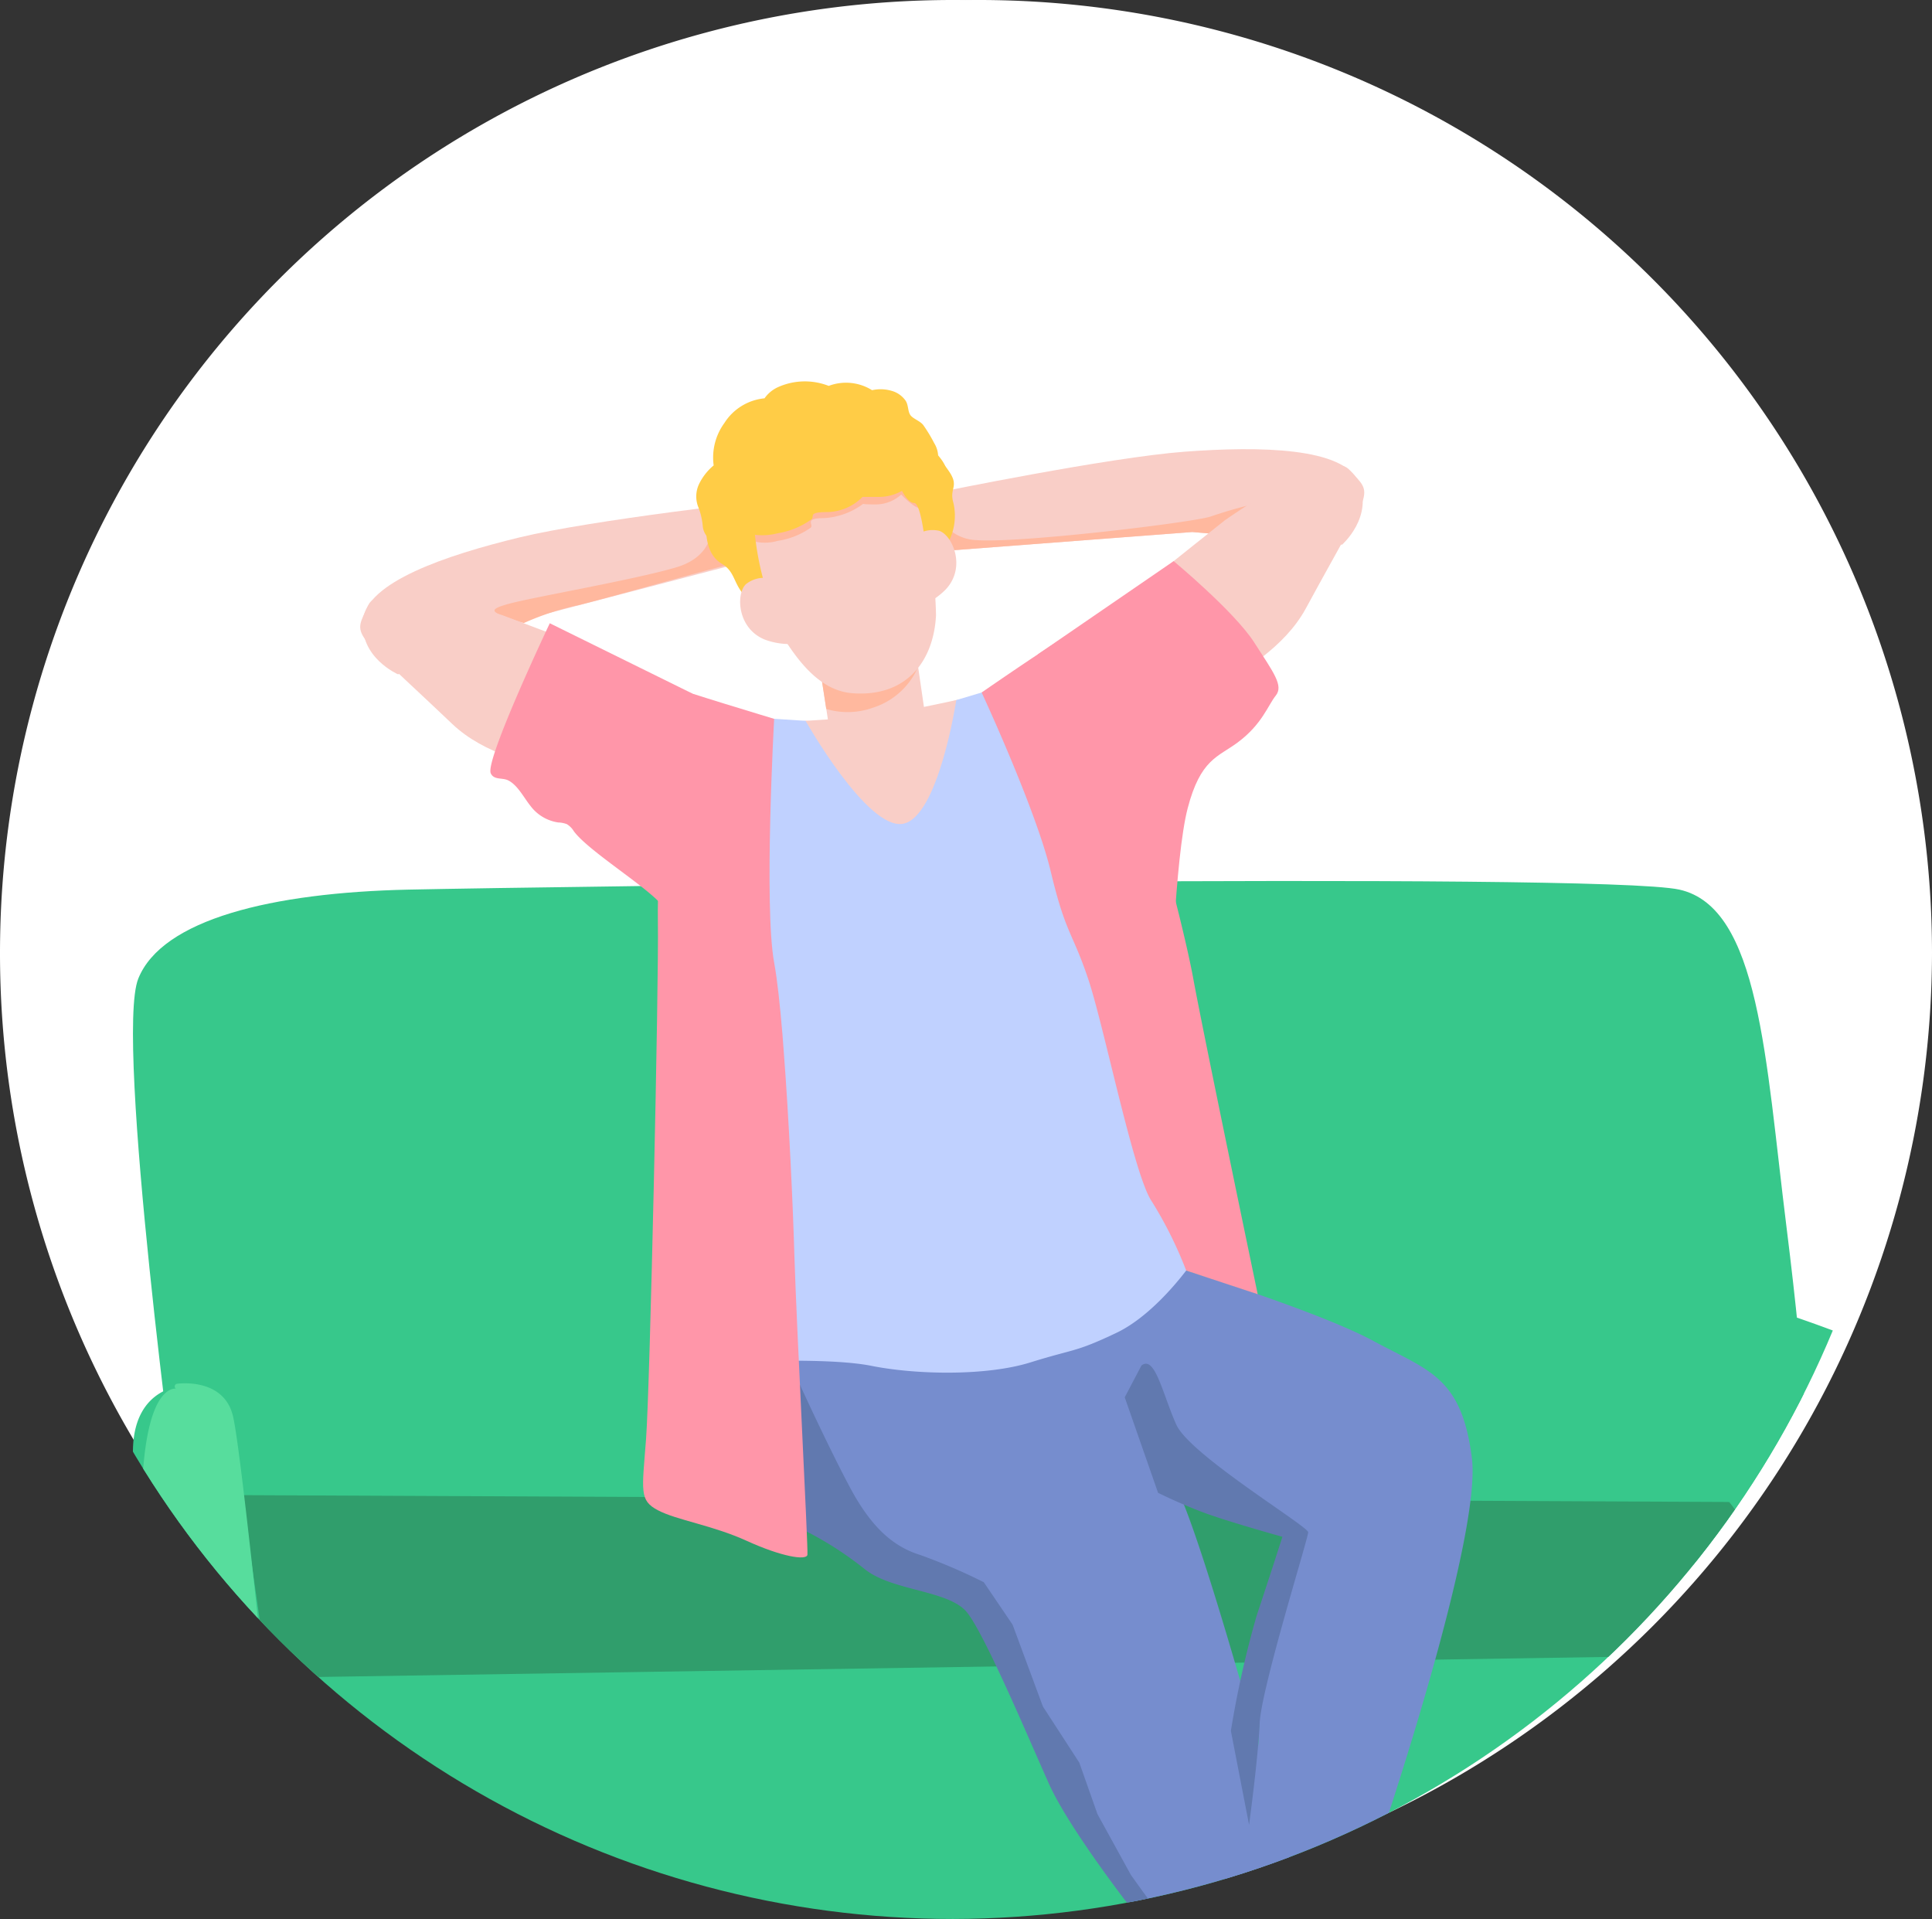 <svg id="_145x145_BigIcon" data-name="145x145_BigIcon" xmlns="http://www.w3.org/2000/svg" xmlns:xlink="http://www.w3.org/1999/xlink" width="146.999" height="145.998" viewBox="0 0 146.999 145.998">
  <rect x="0" y="0" width="146.999" height="145.998" fill="#333333" stroke="none"/>
  <defs>
    <clipPath id="clip-path">
      <path id="Trazado_7858" data-name="Trazado 7858" d="M-4650.534,1954.139a72.609,72.609,0,0,1-72.5,72.5,72.48,72.48,0,0,1-72.5-72.46v-.04a72.5,72.5,0,0,1,72.5-72.5A72.527,72.527,0,0,1-4650.534,1954.139Z" fill="none"/>
    </clipPath>
  </defs>
  <path id="Path_5509" data-name="Path 5509" d="M-2203.57,1183.713a72.611,72.611,0,0,1-72.5,72.5,72.479,72.479,0,0,1-72.5-72.5,72.5,72.5,0,0,1,72.5-72.5A72.526,72.526,0,0,1-2203.57,1183.713Z" transform="translate(2350.569 -1111.213)" fill="#fff"/>
  <g id="Group_20313" data-name="Group 20313" transform="translate(4795.534 -1880.641)">
    <path id="Trazado_7858-2" data-name="Trazado 7858" d="M-4650.534,1953.141a72.609,72.609,0,0,1-72.5,72.5,72.48,72.48,0,0,1-72.5-72.46v-.04a72.5,72.5,0,0,1,72.5-72.5A72.527,72.527,0,0,1-4650.534,1953.141Z" fill="#fff"/>
    <g id="Group_20312" data-name="Group 20312">
      <g id="Group_20311" data-name="Group 20311" clip-path="url(#clip-path)">
        <g id="Group_20310" data-name="Group 20310">
          <g id="Group_20309" data-name="Group 20309">
            <g id="Group_20282" data-name="Group 20282">
              <path id="Path_41942" data-name="Path 41942" d="M-4724.255,1922.6l19.429-1.48,11.407.961s2.407-2.118,1.264-4.757-7.482-2.748-13.244-2.317-18.728,3.091-18.728,3.091Z" fill="#f9cec7"/>
            </g>
            <path id="Path_41943" data-name="Path 41943" d="M-4721.257,1921.732a3.342,3.342,0,0,1-2.918-1.955l-.08,2.82,19.43-1.48,2.621.221,2.572-2.46a34.349,34.349,0,0,0-3.72,1.038C-4704.389,1920.348-4717.97,1921.992-4721.257,1921.732Z" fill="#ffb89e"/>
            <g id="Group_20283" data-name="Group 20283">
              <path id="Path_41944" data-name="Path 41944" d="M-4738.4,1923.271l-16.29,4.254-10.559,4.42s-2.941-1.276-2.666-4.139,6.276-4.913,11.892-6.274,18.771-2.815,18.771-2.815Z" fill="#f9cec7"/>
            </g>
            <path id="Path_41945" data-name="Path 41945" d="M-4741.411,1920.262s.519,2.6-2.681,3.546-10.813,2.249-12.716,2.768-1.211.692,1.125,1.471a20.79,20.79,0,0,1,4.238-1.384c3.114-.779,11.1-3.086,11.678-3.114S-4741.411,1920.262-4741.411,1920.262Z" fill="#ffb89e"/>
            <g id="Group_20291" data-name="Group 20291">
              <g id="Group_20284" data-name="Group 20284">
                <path id="Path_41946" data-name="Path 41946" d="M-4778.342,2014.181c.075.226,1.355,9.3,1.355,9.3h3.464v-9.753Z" fill="#8c4e4e"/>
              </g>
              <g id="Group_20285" data-name="Group 20285">
                <path id="Path_41947" data-name="Path 41947" d="M-4650.062,2014.181c-.076.226-1.356,9.3-1.356,9.3h-3.464v-9.753Z" fill="#8c4e4e"/>
              </g>
              <g id="Group_20286" data-name="Group 20286">
                <path id="Path_41948" data-name="Path 41948" d="M-4781.953,1995.768s-4.869-36.148-3.062-40.666,10.167-6.552,20.559-6.778,90.6-1.356,96.7,0,6.552,12.878,8.133,25.53,1.582,17.4,1.582,17.4v7.681s-84.27,7.23-84.948,7.23S-4781.953,1995.768-4781.953,1995.768Z" fill="#37c88b"/>
              </g>
              <g id="Group_20287" data-name="Group 20287">
                <path id="Path_41949" data-name="Path 41949" d="M-4781.476,1986.054s-3.816,0-3.941,4.819,3.1,37.209,4.592,38.368c2.033,1.581,59.418-.753,75.685-.753s54.372,0,57.234-1.055,4.138-36.459,3.944-37.953c-.226-1.732-1.205-2.975-7.381-5.686a96.729,96.729,0,0,0-11.6-4.217Z" fill="#37c88b"/>
              </g>
              <g id="Group_20288" data-name="Group 20288">
                <path id="Path_41950" data-name="Path 41950" d="M-4774.961,2008.286a.205.205,0,0,1-.206-.2c0-.113-.113,0,0,0l-1.968-13.693,113.14.519c-.089-.069-.069.09,0,0s2.069,2.934,2.159,3l10.468,8.084a.206.206,0,0,1,.069.228.2.2,0,0,1-.191.14l-123.468,1.92Z" fill="#309e6c"/>
              </g>
              <g id="Group_20289" data-name="Group 20289">
                <path id="Path_41951" data-name="Path 41951" d="M-4774.962,2015.177a.206.206,0,0,1-.2-.185c-.023-.237-7.438,2.813-7.851-.014-4.5-30.794,1.138-28.673,1.009-28.653a.206.206,0,0,1-.234-.172.207.207,0,0,1,.172-.234c.035,0,3.544-.515,4.258,2.459.673,2.8,2.958,25.6,3.055,26.573a.206.206,0,0,1-.184.225Z" fill="#57dd9d"/>
              </g>
              <g id="Group_20290" data-name="Group 20290">
                <path id="Path_41952" data-name="Path 41952" d="M-4651.493,2013.935h0a.205.205,0,0,1-.2-.211c0-.183.458-18.358,1.018-22.389a4.594,4.594,0,0,1,4.383-4.244.206.206,0,0,1,.205.205.205.205,0,0,1-.205.2c-.14,0,2.9-.232,2.37,3.6-.557,4.009-2.418,29.053-2.422,29.236C-4646.352,2020.452-4651.382,2013.935-4651.493,2013.935Z" fill="#57dd9d"/>
              </g>
            </g>
            <g id="Group_20292" data-name="Group 20292">
              <path id="Path_41953" data-name="Path 41953" d="M-4724.156,1915.284a2,2,0,0,0-.3-.933,11.33,11.33,0,0,0-.837-1.38c-.259-.322-.79-.473-.982-.762-.2-.307-.129-.756-.366-1.1a1.932,1.932,0,0,0-.857-.668,2.982,2.982,0,0,0-1.683-.114,3.731,3.731,0,0,0-3.3-.327,4.982,4.982,0,0,0-3.835.085,2.524,2.524,0,0,0-1.048.86,4.076,4.076,0,0,0-3.054,1.879,4.462,4.462,0,0,0-.816,3.227,4.231,4.231,0,0,0-1.118,1.431,2.2,2.2,0,0,0-.072,1.685,5.187,5.187,0,0,1,.361,1.515,1.439,1.439,0,0,0,.2.6,1.8,1.8,0,0,0,2.35.646.3.3,0,0,0,.1.027,2.533,2.533,0,0,0,.936-.328c.975-.426,1.927-.91,2.886-1.37a27.148,27.148,0,0,1,6.658-2.548,14.307,14.307,0,0,1,3.488.224,2.009,2.009,0,0,0,1.539-.505C-4723.162,1916.686-4723.6,1915.947-4724.156,1915.284Z" fill="#ffcc46"/>
            </g>
            <g id="Group_20293" data-name="Group 20293">
              <path id="Path_41954" data-name="Path 41954" d="M-4707.615,1924.433l5.272-4.206s7.858-5.6,9.458-3.858c1.9,2.076,1.861,1.07-3.287,10.553-3.287,6.055-12.806,6.915-7.266,10.9l-7.151-7.549Z" fill="#f9cec7"/>
            </g>
            <g id="Group_20294" data-name="Group 20294">
              <path id="Path_41955" data-name="Path 41955" d="M-4751.014,1929.824l-6.309-2.383s-9.2-2.917-10.186-.764c-1.173,2.56-1.442,1.59,6.371,9.031,4.989,4.752,14.311,2.645,10.264,8.139l4.485-9.382Z" fill="#f9cec7"/>
            </g>
            <g id="Group_20295" data-name="Group 20295">
              <path id="Path_41956" data-name="Path 41956" d="M-4724.544,1939.174l-2.688,2.824-4.8-3.276-.632-4.143-.353-2.291-.258-1.7,7.018-1.419.249-.05.33,2.259Z" fill="#f9cec7"/>
            </g>
            <g id="Group_20296" data-name="Group 20296">
              <path id="Path_41957" data-name="Path 41957" d="M-4725.47,1930.774a3.742,3.742,0,0,1-.213.606,5.561,5.561,0,0,1-3.425,3.1,5.7,5.7,0,0,1-3.56.1l-.353-2.291a2.633,2.633,0,0,1,1.374-.574c2.047-.276,4.419-2.015,5.386-2.544S-4725.47,1930.774-4725.47,1930.774Z" fill="#ffb89e"/>
            </g>
            <g id="Group_20297" data-name="Group 20297">
              <path id="Path_41958" data-name="Path 41958" d="M-4738.519,1921.062a6.116,6.116,0,0,1,1.142-3.14,8.025,8.025,0,0,1,3.671-2.687,6.076,6.076,0,0,1,1.531-.473,16.118,16.118,0,0,1,3.612.469c1.407.323,2.027,1.5,2.509,2.692a29.994,29.994,0,0,1,1.738,9.541c-.2,3.652-2.4,6.237-6.39,5.915-2.649-.214-4.4-2.835-5.7-5.012C-4737.356,1926.77-4738.748,1923.286-4738.519,1921.062Z" fill="#f9cec7"/>
            </g>
            <path id="Path_41959" data-name="Path 41959" d="M-4740.4,1920.637a2.831,2.831,0,0,0,1.211,2.883c1.154.692-.634,2.655.635,3.808s2.191,1.384,1.5-.23a24.682,24.682,0,0,1-1.038-5.25,3.521,3.521,0,0,0,1.73-.058,5.855,5.855,0,0,0,2.48-.98c.346-.231-.577-.75,1.038-.75a5.484,5.484,0,0,0,3-1.1s-.173.058.98.058a2.893,2.893,0,0,0,1.9-.75s.981,1.038,1.442,1.038.346,3.059.461,4.558.923,1.154,1.154.116-.26.346.317-.692-.029-2.194-.375-3.347,1.457-1.22.634-2.42a15.021,15.021,0,0,0-1.73-2.076l-3.575-.692-5.074.115-4.729,1.73Z" fill="#ffb89e"/>
            <path id="Path_41960" data-name="Path 41960" d="M-4741.786,1920.291c-.079.994,0,2.537,1.154,3.229s.807,1.614,2.076,2.768,2.191,1.384,1.5-.231a22.084,22.084,0,0,1-1.038-4.728,4.672,4.672,0,0,0,1.73-.116,6,6,0,0,0,2.537-1.038c.346-.23-.346-.576,1.269-.576a3.852,3.852,0,0,0,2.652-1.154h1.154a3.55,3.55,0,0,0,1.845-.461s.461.923.923.923.807,2.422.922,3.921.923,1.153,1.154.115-.26.346.317-.692a4.321,4.321,0,0,0,.6-3.344c-.346-1.154.477-1.222-.346-2.422a14.953,14.953,0,0,0-1.73-2.076l-3.575-.692-5.074.115-4.729,1.73Z" fill="#ffcc46"/>
            <g id="Group_20298" data-name="Group 20298">
              <path id="Path_41961" data-name="Path 41961" d="M-4726.454,1922.028a2.2,2.2,0,0,1,2.39-1c1.011.353,2.052,2.764.506,4.438a5.444,5.444,0,0,1-3.734,1.648Z" fill="#f9cec7"/>
            </g>
            <g id="Group_20299" data-name="Group 20299">
              <path id="Path_41962" data-name="Path 41962" d="M-4736.205,1924.956a2.2,2.2,0,0,0-2.588.141c-.756.757-.644,3.381,1.477,4.215a5.444,5.444,0,0,0,4.08-.143Z" fill="#f9cec7"/>
            </g>
            <g id="Group_20300" data-name="Group 20300">
              <path id="Path_41963" data-name="Path 41963" d="M-4736.582,1935.559c.254.085,4.32-.2,6.693-.367s9.347-1.786,9.347-1.786l2.768,2.6s-4.519,6.044-4.547,6.3-.734,1.751-1.412,1.807a32.39,32.39,0,0,1-5.987,0c-1.214-.31-4.886-.593-5.817-1.864s-3.007-3.812-3.007-3.812Z" fill="#f9cec7"/>
            </g>
            <g id="Group_20301" data-name="Group 20301">
              <path id="Path_41964" data-name="Path 41964" d="M-4705.532,1977.229s10.322,3.176,14.5,5.436,6.7,2.687,7.487,8.9-7.151,29.525-7.151,29.525l-7.34,4.613-5.535-2.711a19.1,19.1,0,0,0,3.187-4.67c.678-1.92.486-5.147.808-8.65a121.967,121.967,0,0,1,2.422-12.455l-13.033-4.96-15.525-3.944-.565-11.084Z" fill="#768dce"/>
            </g>
            <g id="Group_20302" data-name="Group 20302">
              <path id="Path_41965" data-name="Path 41965" d="M-4738.618,1993.519a30.853,30.853,0,0,0,8.37,4.62c2.111.777,4.626,3.135,6.805,3.691.681.173,1.621.54,2.307.692,1.059.234,1.333,1.365,1.614,2.306a22.393,22.393,0,0,0,2.192,4.037c1.669,2.937,2.431,3.5,2.883,5.536a20.441,20.441,0,0,0,2.409,7.132c1.581,2.485,3.2,4.632,3.2,4.632h12.539s-7.568-28.806-9.941-32.759a18.307,18.307,0,0,0-4.494-4.253,81.324,81.324,0,0,0-11.1-6.818c-.564-.113-10.751-4.321-11.475-4.307s-3.887,5.249-3.887,5.625S-4738.618,1993.519-4738.618,1993.519Z" fill="#768dce"/>
            </g>
            <path id="Path_41966" data-name="Path 41966" d="M-4734.866,1985.568s2.307,5.075,4.037,8.3,3.46,4.5,5.305,5.075a43.51,43.51,0,0,1,4.844,2.075l2.191,3.23,2.307,6.228,2.768,4.267,1.384,3.921,2.537,4.613s1.384,1.961,1.615,2.192-1.772.115-1.772.115-4.571-5.882-6.071-9.226-4.844-11.3-6.228-13.033-5.766-1.615-7.842-3.345a26.2,26.2,0,0,0-4.729-3l-1.153-9.111Z" fill="#6179af"/>
            <g id="Group_20303" data-name="Group 20303">
              <path id="Path_41967" data-name="Path 41967" d="M-4734.24,1935.483a6.84,6.84,0,0,0,5.329,1.714c3.427-.282,6.139-3.293,6.139-3.293l3.332-1,6.156,7.512,3.615,20.785,4.933,15.363s-2.69,3.975-5.853,5.481-3.156,1.192-6.536,2.247-8.726.94-12.114.262-10.817-.262-10.817-.262l.837-40.025-.837-9.161Z" fill="#c0d1ff"/>
            </g>
            <g id="Group_20304" data-name="Group 20304">
              <path id="Path_41968" data-name="Path 41968" d="M-4720.844,1933.326s4.134,8.9,5.263,13.642,1.657,4.594,2.862,8.209,3.464,14.911,4.82,16.869a30.806,30.806,0,0,1,2.618,5.261l5.441,1.8s-4.143-19.859-4.9-24-3.832-15.966-5.531-18.752-3.732-7.23-3.845-7.418S-4720.844,1933.326-4720.844,1933.326Z" fill="#ff96a9"/>
            </g>
            <g id="Group_20305" data-name="Group 20305">
              <path id="Path_41969" data-name="Path 41969" d="M-4734.1,1998.931c-.077.452-1.961.149-4.6-1.053s-5.346-1.581-6.778-2.336-1.2-1.45-.9-5.422.981-34.792.9-39.311.827-18.11,1.166-17.9,7.681,2.422,7.681,2.422-.791,14.233,0,18.548c.231,1.247.443,3.2.633,5.477l0,0c.023.307.05.624.072.945.43,5.476.737,12.4.836,15.887C-4734.936,1981.386-4734.033,1998.479-4734.1,1998.931Z" fill="#ff96a9"/>
            </g>
            <g id="Group_20306" data-name="Group 20306">
              <path id="Path_41970" data-name="Path 41970" d="M-4742.857,1933.406l-10.846-5.347s-4.939,10.417-4.492,11.413c.243.541.89.311,1.349.551.714.372,1.176,1.316,1.665,1.92a3.22,3.22,0,0,0,2.115,1.271,2.013,2.013,0,0,1,.661.129,1.6,1.6,0,0,1,.528.533c1.106,1.51,5.589,4.239,6.763,5.684.979,1.2,4.593,5.422,4.593,5.422s-.137-10.779-.137-10.714S-4742.857,1933.406-4742.857,1933.406Z" fill="#ff96a9"/>
            </g>
            <g id="Group_20307" data-name="Group 20307">
              <path id="Path_41971" data-name="Path 41971" d="M-4716.556,1930.415l10.321-7.083s4.607,3.827,6.113,6.162,2.259,3.314,1.657,4.067-1.037,2.182-2.9,3.568c-1.492,1.111-2.827,1.251-3.806,5.017s-1.3,14.763-1.3,14.763Z" fill="#ff96a9"/>
            </g>
            <g id="Group_20308" data-name="Group 20308">
              <path id="Path_41972" data-name="Path 41972" d="M-4734.24,1935.483s4.69,8.306,7.4,7.834,4.067-9.413,4.067-9.413l-5.734,1.938Z" fill="#f9cec7"/>
            </g>
          </g>
          <path id="Path_41973" data-name="Path 41973" d="M-4708.686,1984.53c1.038-.807,1.615,2.191,2.653,4.5s10.034,7.727,10.034,8.189-3.575,11.879-3.691,14.531-.807,7.727-.807,7.727l-1.384-7.15a74.775,74.775,0,0,1,1.961-8.765c1.038-3.114,1.96-6,1.96-6s-4.152-1.154-6-1.846-3.46-1.5-3.46-1.5l-2.537-7.266Z" fill="#6179af"/>
        </g>
      </g>
    </g>
  </g>
</svg>
